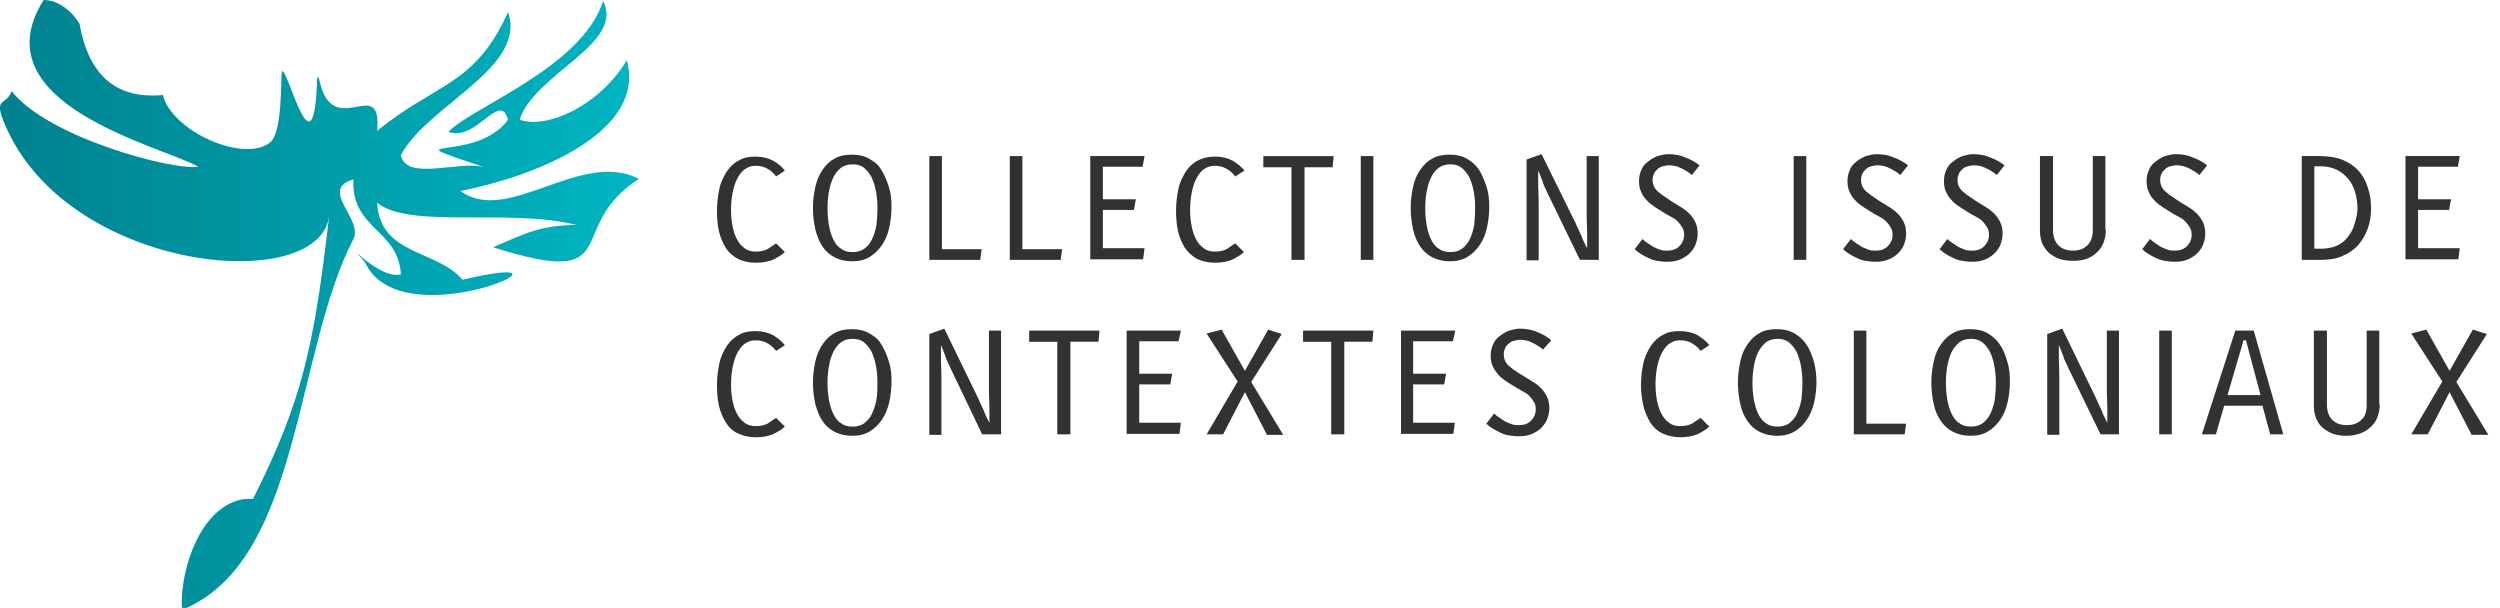 <svg xmlns="http://www.w3.org/2000/svg" xml:space="preserve" viewBox="0 0 515.7 125.4"><linearGradient id="a" x1="-.015" x2="131.648" y1="17702.832" y2="17702.832" gradientTransform="translate(0 -17640.059)" gradientUnits="userSpaceOnUse"><stop offset="0" style="stop-color:#00818e"/><stop offset="1" style="stop-color:#00b5c2"/></linearGradient><path d="M9 0c4.6 0 7.4 4.9 7.4 4.9 1.9 10.7 7.6 15.6 17.2 14.7 1.8 7.4 16.6 14.1 22.1 9.8 2.8-2.2 2.1-14.6 2.5-14.7 1.2-.6 6.6 22.4 7.2 1.7 0-.5.3-.6.4-.2 2.7 13.4 13.1-1.3 12 10.8 12.2-10 20.1-9.2 27-24.5 4 11.5-16.7 19.2-22.1 29.5 1.1 5.5 12.1 1 17.2 2.5-20.5-6.9-1.9-.5 4.9-9.8-1.7-6.1-6.5 4.6-12.3 2.5 4.8-5.1 27.6-13.3 31.9-27 4.6 8.8-14.3 15.1-17.2 24.5 5.6 2 16.5-2.9 22.1-12.3 4.1 14.8-18.6 23.9-34.3 27 9.7 7.2 24.8-8.7 36.8-2.5C116 47 129.6 59.8 101.7 51c6.8-2.9 9.6-4.5 17.2-4.6-13.9-3.5-34.5.9-41.1-4.6.5 10.9 12.4 9.7 17.6 15.9 29.4-6.9-12.6 12.9-20.1-3.6-5.2-6 2.6 3.7 7.4 2.5-.5-9.3-10.3-9.3-9.8-19.6-7.2 2.1 2.1 8.2 0 12.3-12 23.2-10.9 64.8-33.8 75.8-.3.1-1 .6-1.4.4-.3-.2-.2-1.2-.2-1.6.1-6.9 3.7-18.7 12-20.8.9-.2 2.2-.2 2.7-.2 10.1-20.1 12.6-31.4 15.7-58.4C66 60.8 15.4 56.4 1.6 27c-3.5-7.5-.4-4.8.8-8.2 7.4 9.5 33.1 16.4 38.5 15.6C33.7 30.2-4.6 21.6 9 0" style="fill-rule:evenodd;clip-rule:evenodd;fill:url(#a)"/><path d="M160.1 36.4c-.5-.7-1.1-1.2-1.8-1.6s-1.5-.6-2.5-.6c-.9 0-1.6.3-2.3.8-.6.5-1.1 1.2-1.5 2s-.7 1.8-.9 2.9-.3 2.2-.3 3.4q0 1.8.3 3.3c.2 1 .5 2 .9 2.7.4.8.9 1.4 1.6 1.9.6.5 1.4.7 2.3.7 1 0 1.8-.2 2.4-.5l1.8-1.2 1.8 1.8c-.6.6-1.5 1.1-2.5 1.6-1 .4-2.2.6-3.5.6-1.4 0-2.6-.3-3.7-.8-1-.6-1.9-1.3-2.5-2.3s-1.1-2.1-1.4-3.4-.4-2.8-.4-4.3c0-1.6.2-3.1.5-4.5s.9-2.5 1.5-3.5c.7-1 1.5-1.8 2.5-2.3 1-.6 2.1-.8 3.4-.8 1.4 0 2.6.3 3.6.8s1.9 1.3 2.5 2.1zm23.8 6.4c0 1.5-.2 3-.5 4.3s-.8 2.5-1.5 3.5-1.5 1.8-2.5 2.4q-1.5.9-3.6.9c-1.4 0-2.6-.3-3.6-.8s-1.9-1.3-2.5-2.2c-.7-1-1.1-2.1-1.5-3.5-.3-1.4-.5-2.9-.5-4.5s.2-3 .5-4.4c.3-1.3.8-2.5 1.5-3.5s1.5-1.8 2.5-2.3c1-.6 2.2-.8 3.6-.8q2.1 0 3.6.9c1.5.9 1.9 1.4 2.5 2.4s1.1 2.2 1.5 3.5c.4 1.2.5 2.6.5 4.1m-2.9.1c0-1.2-.1-2.3-.3-3.4s-.5-2-.9-2.9c-.4-.8-1-1.5-1.6-2s-1.4-.7-2.3-.7-1.7.2-2.4.7-1.2 1.2-1.6 2-.7 1.8-.9 2.9-.3 2.2-.3 3.4q0 1.95.3 3.6c.2 1.1.5 2.1.9 2.9s.9 1.5 1.6 1.9c.6.5 1.4.7 2.4.7.9 0 1.7-.2 2.4-.7s1.2-1.1 1.6-2c.4-.8.7-1.8.9-2.9.1-1.1.2-2.3.2-3.5m21.2 10.7h-10.5V32.2h2.6v19.2h8.2zm16.6 0h-10.5V32.2h2.6v19.2h8.2zm16.9-19.2h-8.2v6.7h6.8l-.4 2.2h-6.4v7.9h8.6l-.3 2.3h-10.9V32.2h11.2zm19.1 2c-.5-.7-1.1-1.2-1.8-1.6s-1.5-.6-2.5-.6c-.9 0-1.6.3-2.3.8-.6.5-1.1 1.2-1.5 2s-.7 1.8-.9 2.9-.3 2.2-.3 3.4q0 1.8.3 3.3c.2 1 .5 2 .9 2.7.4.8.9 1.4 1.6 1.9.6.5 1.4.7 2.3.7 1 0 1.8-.2 2.4-.5l1.8-1.2 1.8 1.8c-.6.6-1.5 1.1-2.5 1.6-1 .4-2.2.6-3.5.6-1.4 0-2.6-.3-3.7-.8-1-.6-1.8-1.3-2.5-2.3-.6-1-1.1-2.1-1.4-3.4s-.4-2.8-.4-4.3c0-1.6.2-3.1.5-4.5s.9-2.5 1.5-3.5c.7-1 1.5-1.8 2.5-2.3s2.1-.8 3.5-.8 2.6.3 3.6.8c1 .6 1.9 1.3 2.5 2.1zm20.1-1.9h-5.8v19.1h-2.7V34.5h-5.8v-2.3h14.5zm5.8 19.1V32.2h2.6v21.4zm26.5-10.8c0 1.5-.2 3-.5 4.3s-.8 2.5-1.5 3.5-1.5 1.8-2.5 2.4q-1.5.9-3.6.9c-1.4 0-2.6-.3-3.6-.8s-1.9-1.3-2.5-2.2-1.2-2.1-1.5-3.5-.5-2.9-.5-4.5.2-3 .5-4.4.8-2.5 1.5-3.5 1.5-1.8 2.5-2.3c1-.6 2.2-.8 3.6-.8q2.1 0 3.6.9c1 .6 1.9 1.4 2.5 2.4s1.1 2.2 1.5 3.5c.4 1.2.5 2.6.5 4.1m-2.9.1c0-1.2-.1-2.3-.3-3.4s-.5-2-.9-2.9c-.4-.8-1-1.5-1.6-2-.7-.5-1.4-.7-2.3-.7s-1.7.2-2.4.7-1.2 1.2-1.6 2-.7 1.8-.9 2.9-.3 2.2-.3 3.4q0 1.95.3 3.6c.2 1.1.5 2.1.9 2.9s.9 1.5 1.6 1.9c.7.5 1.4.7 2.4.7.9 0 1.7-.2 2.4-.7.6-.5 1.2-1.1 1.6-2 .4-.8.7-1.8.9-2.9.1-1.1.2-2.3.2-3.5m21.6 10.7-6.7-13.8c-.2-.5-.4-.9-.6-1.3s-.3-.7-.4-1.1c-.1-.3-.3-.7-.4-1s-.3-.8-.5-1.2v3.1c0 1 .1 2.2.1 3.4v12h-2.5V32.9l3.1-1.1 7 14.2c.4.9.8 1.8 1.2 2.6.3.9.7 1.7 1.2 2.6v-3.1c0-1-.1-2.2-.1-3.2V32.2h2.5v21.4zM349 36.1c-.7-.6-1.4-1-2.2-1.4s-1.6-.6-2.5-.6c-.5 0-.9.1-1.3.2s-.8.3-1.1.6-.6.6-.7.9c-.2.4-.3.8-.3 1.3s.1 1 .3 1.4.5.8.9 1.1.8.7 1.2.9c.4.3.9.6 1.3.9.7.4 1.4.9 2.1 1.3s1.3.9 1.8 1.4.9 1.1 1.2 1.7.5 1.4.5 2.4c0 .9-.2 1.6-.5 2.4-.3.7-.8 1.3-1.3 1.8-.6.5-1.2.9-2 1.2s-1.6.4-2.5.4c-.8 0-1.5-.1-2.1-.2-.7-.1-1.2-.3-1.8-.6-.5-.2-1-.5-1.5-.8s-.9-.6-1.3-1l1.6-2.1c.3.3.7.6 1 .8.4.3.8.5 1.2.8.4.2.9.4 1.4.6s1 .2 1.6.2q1.5 0 2.4-.9c.6-.6 1-1.4 1-2.3 0-.6-.1-1.2-.4-1.6-.3-.5-.6-.9-1-1.3s-.9-.7-1.5-1-1.1-.6-1.7-1-1.2-.7-1.7-1.1c-.6-.4-1.1-.8-1.5-1.3-.5-.5-.8-1-1.1-1.7-.3-.6-.4-1.4-.4-2.2 0-.9.2-1.6.5-2.3s.8-1.3 1.4-1.7c.6-.5 1.2-.8 1.9-1.1.7-.2 1.5-.4 2.2-.4 1.3 0 2.5.2 3.6.7 1.1.4 2.1 1 2.9 1.6zm21 17.5V32.2h2.6v21.4zm22-17.5c-.7-.6-1.4-1-2.2-1.4s-1.6-.6-2.5-.6c-.5 0-.9.1-1.3.2s-.8.3-1.1.6-.6.6-.7.9c-.2.4-.3.8-.3 1.3s.1 1 .3 1.4.5.8.9 1.1.8.7 1.2.9c.4.3.9.6 1.3.9.7.4 1.4.9 2.1 1.3s1.3.9 1.8 1.4.9 1.1 1.2 1.7.5 1.4.5 2.4c0 .9-.2 1.6-.5 2.4-.3.7-.8 1.3-1.3 1.8-.6.5-1.2.9-2 1.2s-1.6.4-2.5.4c-.8 0-1.5-.1-2.1-.2-.7-.1-1.2-.3-1.8-.6-.5-.2-1-.5-1.5-.8s-.9-.6-1.3-1l1.6-2.1c.3.3.7.6 1 .8.4.3.8.5 1.2.8.4.2.9.4 1.4.6s1 .2 1.6.2q1.5 0 2.4-.9c.6-.6 1-1.4 1-2.3 0-.6-.1-1.2-.4-1.6-.3-.5-.6-.9-1-1.3s-.9-.7-1.5-1-1.1-.6-1.7-1-1.2-.7-1.7-1.1c-.6-.4-1.1-.8-1.5-1.3-.5-.5-.8-1-1.1-1.7-.3-.6-.4-1.4-.4-2.2 0-.9.2-1.6.5-2.3s.8-1.3 1.4-1.7c.6-.5 1.2-.8 1.9-1.1.7-.2 1.5-.4 2.2-.4 1.3 0 2.5.2 3.6.7 1.1.4 2.1 1 2.9 1.6zm19.9 0c-.7-.6-1.4-1-2.2-1.4s-1.6-.6-2.5-.6c-.5 0-.9.1-1.3.2s-.8.3-1.1.6-.6.6-.7.9c-.2.4-.3.8-.3 1.3s.1 1 .3 1.4.5.8.9 1.1.8.7 1.2.9c.4.3.9.6 1.3.9.7.4 1.4.9 2.1 1.3s1.3.9 1.8 1.4.9 1.1 1.2 1.7.5 1.4.5 2.4c0 .9-.2 1.6-.5 2.4-.3.7-.8 1.3-1.3 1.8-.6.5-1.2.9-2 1.2s-1.6.4-2.5.4c-.8 0-1.5-.1-2.1-.2-.7-.1-1.2-.3-1.8-.6-.5-.2-1-.5-1.5-.8s-.9-.6-1.3-1l1.6-2.1c.3.3.7.6 1 .8.4.3.8.5 1.2.8.4.2.9.4 1.4.6s1 .2 1.6.2q1.5 0 2.4-.9c.6-.6 1-1.4 1-2.3 0-.6-.1-1.2-.4-1.6-.3-.5-.6-.9-1-1.3s-.9-.7-1.5-1-1.1-.6-1.7-1-1.2-.7-1.7-1.1c-.6-.4-1.1-.8-1.5-1.3-.5-.5-.8-1-1.1-1.7-.3-.6-.4-1.4-.4-2.2 0-.9.2-1.6.5-2.3s.8-1.3 1.4-1.7c.6-.5 1.2-.8 1.9-1.1.7-.2 1.5-.4 2.2-.4 1.3 0 2.5.2 3.6.7 1.1.4 2.1 1 2.9 1.6zm22.5 11.3c0 1-.2 1.9-.5 2.7s-.8 1.5-1.4 2c-.6.6-1.3 1-2.1 1.3s-1.8.4-2.8.4-1.9-.1-2.8-.4q-1.2-.45-2.1-1.2c-.6-.5-1-1.2-1.4-1.9-.3-.8-.5-1.6-.5-2.6V32.2h2.7v15.3c0 1.3.4 2.4 1.1 3.1s1.7 1.1 3 1.1 2.3-.4 3-1.1 1.1-1.7 1.1-3.1V32.2h2.6v15.2zm19.3-11.3c-.7-.6-1.4-1-2.2-1.4s-1.6-.6-2.5-.6c-.5 0-.9.1-1.3.2s-.8.3-1.1.6-.6.6-.7.9c-.2.4-.3.8-.3 1.3s.1 1 .3 1.4.5.8.9 1.1.8.7 1.2.9c.4.3.9.6 1.3.9.7.4 1.4.9 2.1 1.3s1.3.9 1.8 1.4.9 1.1 1.2 1.7.5 1.4.5 2.4c0 .9-.2 1.6-.5 2.4-.3.7-.8 1.3-1.3 1.8-.6.5-1.2.9-2 1.2s-1.6.4-2.5.4c-.8 0-1.5-.1-2.1-.2-.7-.1-1.2-.3-1.8-.6-.5-.2-1-.5-1.5-.8s-.9-.6-1.3-1l1.6-2.1c.3.3.7.6 1 .8.4.3.8.5 1.2.8.4.2.9.4 1.4.6s1 .2 1.6.2q1.5 0 2.4-.9c.6-.6 1-1.4 1-2.3 0-.6-.1-1.2-.4-1.6-.3-.5-.6-.9-1-1.3s-.9-.7-1.5-1-1.1-.6-1.7-1-1.2-.7-1.7-1.1c-.6-.4-1.1-.8-1.5-1.3-.5-.5-.8-1-1.1-1.7-.3-.6-.4-1.4-.4-2.2 0-.9.2-1.6.5-2.3s.8-1.3 1.4-1.7c.6-.5 1.2-.8 1.9-1.1.7-.2 1.5-.4 2.2-.4 1.3 0 2.5.2 3.6.7 1.1.4 2.1 1 2.9 1.6zm35.4 6.9c0 1.5-.2 2.9-.7 4.2s-1.1 2.4-2 3.4-2 1.7-3.2 2.2c-1.3.6-2.8.8-4.4.8h-4V32.2h4c1.7 0 3.3.3 4.5.8s2.4 1.3 3.2 2.2c.9 1 1.5 2.1 1.9 3.4.5 1.4.7 2.8.7 4.4m-2.8 0c0-1.2-.2-2.4-.5-3.4s-.8-2-1.4-2.7-1.4-1.4-2.4-1.9c-.9-.4-2-.7-3.2-.7h-1.4v17h1.4c1.2 0 2.3-.2 3.2-.6s1.7-1 2.3-1.8 1.1-1.6 1.4-2.7.6-2 .6-3.2m20.7-8.6h-8.2v6.7h6.8l-.4 2.2h-6.4v7.9h8.6l-.3 2.3h-10.9V32.2h11.2zm-346.9 38c-.5-.7-1.1-1.2-1.8-1.6s-1.5-.6-2.5-.6c-.9 0-1.6.3-2.3.8-.6.5-1.1 1.2-1.5 2s-.7 1.8-.9 2.9-.3 2.2-.3 3.4q0 1.8.3 3.3c.2 1 .5 2 .9 2.7.4.8.9 1.4 1.6 1.9.6.5 1.4.7 2.3.7 1 0 1.8-.2 2.4-.5l1.8-1.2 1.8 1.8c-.6.6-1.5 1.1-2.5 1.6-1 .4-2.2.6-3.5.6-1.4 0-2.6-.3-3.7-.8s-1.9-1.3-2.5-2.3-1.1-2.1-1.4-3.4-.4-2.8-.4-4.3c0-1.6.2-3.1.5-4.5s.9-2.5 1.5-3.5c.7-1 1.5-1.8 2.5-2.3 1-.6 2.1-.8 3.4-.8 1.4 0 2.6.3 3.6.8 1 .6 1.9 1.3 2.5 2.1zm23.8 6.4c0 1.5-.2 3-.5 4.3s-.8 2.5-1.5 3.5-1.5 1.8-2.5 2.4q-1.5.9-3.6.9c-1.4 0-2.6-.3-3.6-.8s-1.9-1.3-2.5-2.2c-.7-1-1.1-2.1-1.5-3.5-.3-1.3-.5-2.9-.5-4.5s.2-3 .5-4.4c.3-1.3.8-2.5 1.5-3.5s1.5-1.8 2.5-2.3c1-.6 2.2-.8 3.6-.8q2.1 0 3.6.9c1.5.9 1.9 1.4 2.5 2.4s1.1 2.2 1.5 3.5c.4 1.2.5 2.6.5 4.1m-2.9.1c0-1.2-.1-2.3-.3-3.4s-.5-2-.9-2.9c-.4-.8-1-1.5-1.6-2s-1.4-.7-2.3-.7-1.7.2-2.4.7-1.2 1.2-1.6 2-.7 1.8-.9 2.9-.3 2.2-.3 3.4q0 1.95.3 3.6c.2 1.1.5 2.1.9 2.9s.9 1.5 1.6 1.9c.6.5 1.4.7 2.4.7.9 0 1.7-.2 2.4-.7.6-.5 1.2-1.1 1.6-2s.7-1.8.9-2.9.2-2.3.2-3.5m21.6 10.7L196 75.8c-.2-.5-.4-.9-.6-1.3s-.3-.7-.4-1.1c-.1-.3-.3-.7-.4-1s-.3-.8-.5-1.2v3.1c0 1 .1 2.2.1 3.4v12h-2.5V68.9l3.1-1.1 6.9 14.2c.4.9.8 1.8 1.2 2.6.3.9.7 1.7 1.2 2.6v-3.1c0-1-.1-2.2-.1-3.2V68.2h2.5v21.4zm24-19.1h-5.8v19.1h-2.7V70.5h-5.8v-2.3h14.5zm16.5-.1H235v6.7h6.8l-.4 2.2H235v7.9h8.6l-.3 2.3h-10.9V68.2h11.2zm18.2 19.2-4.5-8.7-4.5 8.7h-3.4l6.4-10.9-6.4-9.9 3.1-.8 4.8 8.5 4.8-8.5 2.8.9-6.3 9.9 6.6 10.9h-3.4zm21.8-19.1h-5.8v19.1h-2.7V70.5h-5.8v-2.3h14.5zm16.6-.1h-8.2v6.7h6.8l-.4 2.2h-6.4v7.9h8.6l-.3 2.3H289V68.2h11.2zm18.6 1.7c-.7-.6-1.4-1-2.2-1.4s-1.6-.6-2.5-.6c-.5 0-.9.1-1.3.2s-.8.3-1.1.6c-.3.2-.6.6-.7.9-.2.4-.3.8-.3 1.3s.1 1 .3 1.4.5.8.9 1.1.8.7 1.2.9c.4.3.9.6 1.4.9.7.4 1.4.9 2.1 1.3s1.3.9 1.8 1.4.9 1.1 1.2 1.7c.3.7.5 1.4.5 2.4 0 .9-.2 1.6-.5 2.4-.3.7-.8 1.3-1.3 1.8-.6.5-1.2.9-2 1.2s-1.6.4-2.5.4c-.8 0-1.5-.1-2.1-.2-.7-.1-1.2-.3-1.8-.6s-1-.5-1.5-.8-.9-.6-1.3-1l1.6-2.1c.3.3.7.6 1 .8.4.3.8.5 1.2.8.4.2.9.4 1.4.6s1 .2 1.6.2q1.5 0 2.4-.9c.6-.6 1-1.4 1-2.3 0-.6-.1-1.2-.4-1.6-.3-.5-.6-.9-1-1.3s-.9-.7-1.5-1-1.1-.6-1.7-1-1.2-.7-1.7-1.1c-.6-.4-1.1-.8-1.5-1.3s-.8-1-1.1-1.7c-.3-.6-.4-1.4-.4-2.2 0-.9.2-1.6.5-2.3s.8-1.3 1.4-1.7c.6-.5 1.2-.8 1.9-1.1.7-.2 1.5-.4 2.2-.4 1.3 0 2.5.2 3.6.7 1.1.4 2.1 1 2.9 1.7zm32.5.3c-.5-.7-1.1-1.2-1.8-1.6s-1.5-.6-2.5-.6c-.9 0-1.6.3-2.3.8-.6.5-1.1 1.2-1.5 2s-.7 1.8-.9 2.9-.3 2.2-.3 3.4q0 1.8.3 3.3c.2 1 .5 2 .9 2.7.4.8.9 1.4 1.6 1.9.6.5 1.4.7 2.3.7 1 0 1.8-.2 2.4-.5l1.8-1.2 1.8 1.8c-.6.6-1.5 1.1-2.5 1.6-1 .4-2.2.6-3.5.6-1.4 0-2.6-.3-3.7-.8-1-.5-1.9-1.3-2.5-2.3s-1.1-2.1-1.4-3.4-.5-2.8-.5-4.3c0-1.6.2-3.1.5-4.5s.9-2.5 1.5-3.5c.7-1 1.5-1.8 2.5-2.3 1-.6 2.1-.8 3.5-.8s2.6.3 3.6.8c1 .6 1.9 1.3 2.5 2.1zm23.9 6.4c0 1.5-.2 3-.5 4.3s-.8 2.5-1.5 3.5-1.5 1.8-2.5 2.4q-1.5.9-3.6.9c-1.4 0-2.6-.3-3.6-.8s-1.9-1.3-2.5-2.2c-.7-1-1.2-2.1-1.5-3.5-.3-1.3-.5-2.9-.5-4.5s.2-3 .5-4.4.8-2.5 1.5-3.5 1.5-1.8 2.5-2.3c1-.6 2.2-.8 3.6-.8q2.1 0 3.6.9c1 .6 1.9 1.4 2.5 2.4.7 1 1.1 2.2 1.5 3.5.3 1.2.5 2.6.5 4.1m-2.9.1c0-1.2-.1-2.3-.3-3.4s-.5-2-.9-2.9c-.4-.8-1-1.5-1.6-2-.7-.5-1.4-.7-2.3-.7s-1.7.2-2.4.7c-.6.5-1.2 1.2-1.6 2s-.7 1.8-.9 2.9-.3 2.2-.3 3.4q0 1.95.3 3.6c.2 1.1.5 2.1.9 2.9s.9 1.5 1.6 1.9c.6.5 1.4.7 2.4.7.9 0 1.7-.2 2.4-.7.6-.5 1.2-1.1 1.6-2s.7-1.8.9-2.9c.1-1.1.2-2.3.2-3.5m21.1 10.7h-10.5V68.2h2.6v19.2h8.2zm21.7-10.8c0 1.5-.2 3-.5 4.3s-.8 2.5-1.5 3.5-1.5 1.8-2.5 2.4q-1.5.9-3.6.9c-1.4 0-2.6-.3-3.6-.8s-1.9-1.3-2.5-2.2c-.7-1-1.2-2.1-1.5-3.5-.3-1.3-.5-2.9-.5-4.5s.2-3 .5-4.4.8-2.5 1.5-3.5 1.5-1.8 2.5-2.3c1-.6 2.2-.8 3.6-.8q2.1 0 3.6.9c1 .6 1.9 1.4 2.5 2.4.7 1 1.1 2.2 1.5 3.5.4 1.2.5 2.6.5 4.1m-2.9.1c0-1.2-.1-2.3-.3-3.4s-.5-2-.9-2.9c-.4-.8-1-1.5-1.6-2-.7-.5-1.4-.7-2.3-.7s-1.7.2-2.4.7c-.6.5-1.2 1.2-1.6 2s-.7 1.8-.9 2.9-.3 2.2-.3 3.4q0 1.95.3 3.6c.2 1.1.5 2.1.9 2.9s.9 1.5 1.6 1.9c.6.5 1.4.7 2.4.7.9 0 1.7-.2 2.4-.7.6-.5 1.2-1.1 1.6-2s.7-1.8.9-2.9c.1-1.1.2-2.3.2-3.5m21.6 10.7-6.7-13.8c-.2-.5-.4-.9-.6-1.3s-.3-.7-.4-1.1c-.1-.3-.3-.7-.4-1s-.3-.8-.5-1.2v3.1c0 1 .1 2.2.1 3.4v12h-2.5V68.9l3.1-1.1 6.9 14.2c.4.9.8 1.8 1.2 2.6.3.9.7 1.7 1.2 2.6v-3.1c0-1-.1-2.2-.1-3.2V68.2h2.5v21.4zm12.1 0V68.2h2.6v21.4zm22.9 0-1.6-5.9h-7.9l-1.7 5.9h-2.9l6.9-21.4h3.8l6.1 21.4zm-5-19.4h-.5l-3.3 11.3h6.8zm27.6 13.2c0 1-.2 1.9-.5 2.7s-.8 1.5-1.4 2c-.6.6-1.3 1-2.1 1.3s-1.8.5-2.8.5-1.9-.1-2.8-.4q-1.2-.45-2.1-1.2c-.9-.75-1-1.2-1.4-1.9-.3-.8-.5-1.6-.5-2.6V68.2h2.7v15.3c0 1.3.4 2.4 1.1 3.1s1.7 1.1 3 1.1 2.3-.4 3-1.1c.8-.7 1.1-1.7 1.1-3.1V68.2h2.6v15.2zm18.9 6.2-4.5-8.7-4.5 8.7h-3.4l6.4-10.9-6.4-9.9 3.1-.8 4.8 8.5 4.8-8.5 2.9.9-6.3 9.9 6.6 10.9h-3.5z" style="fill:#323232"/></svg>